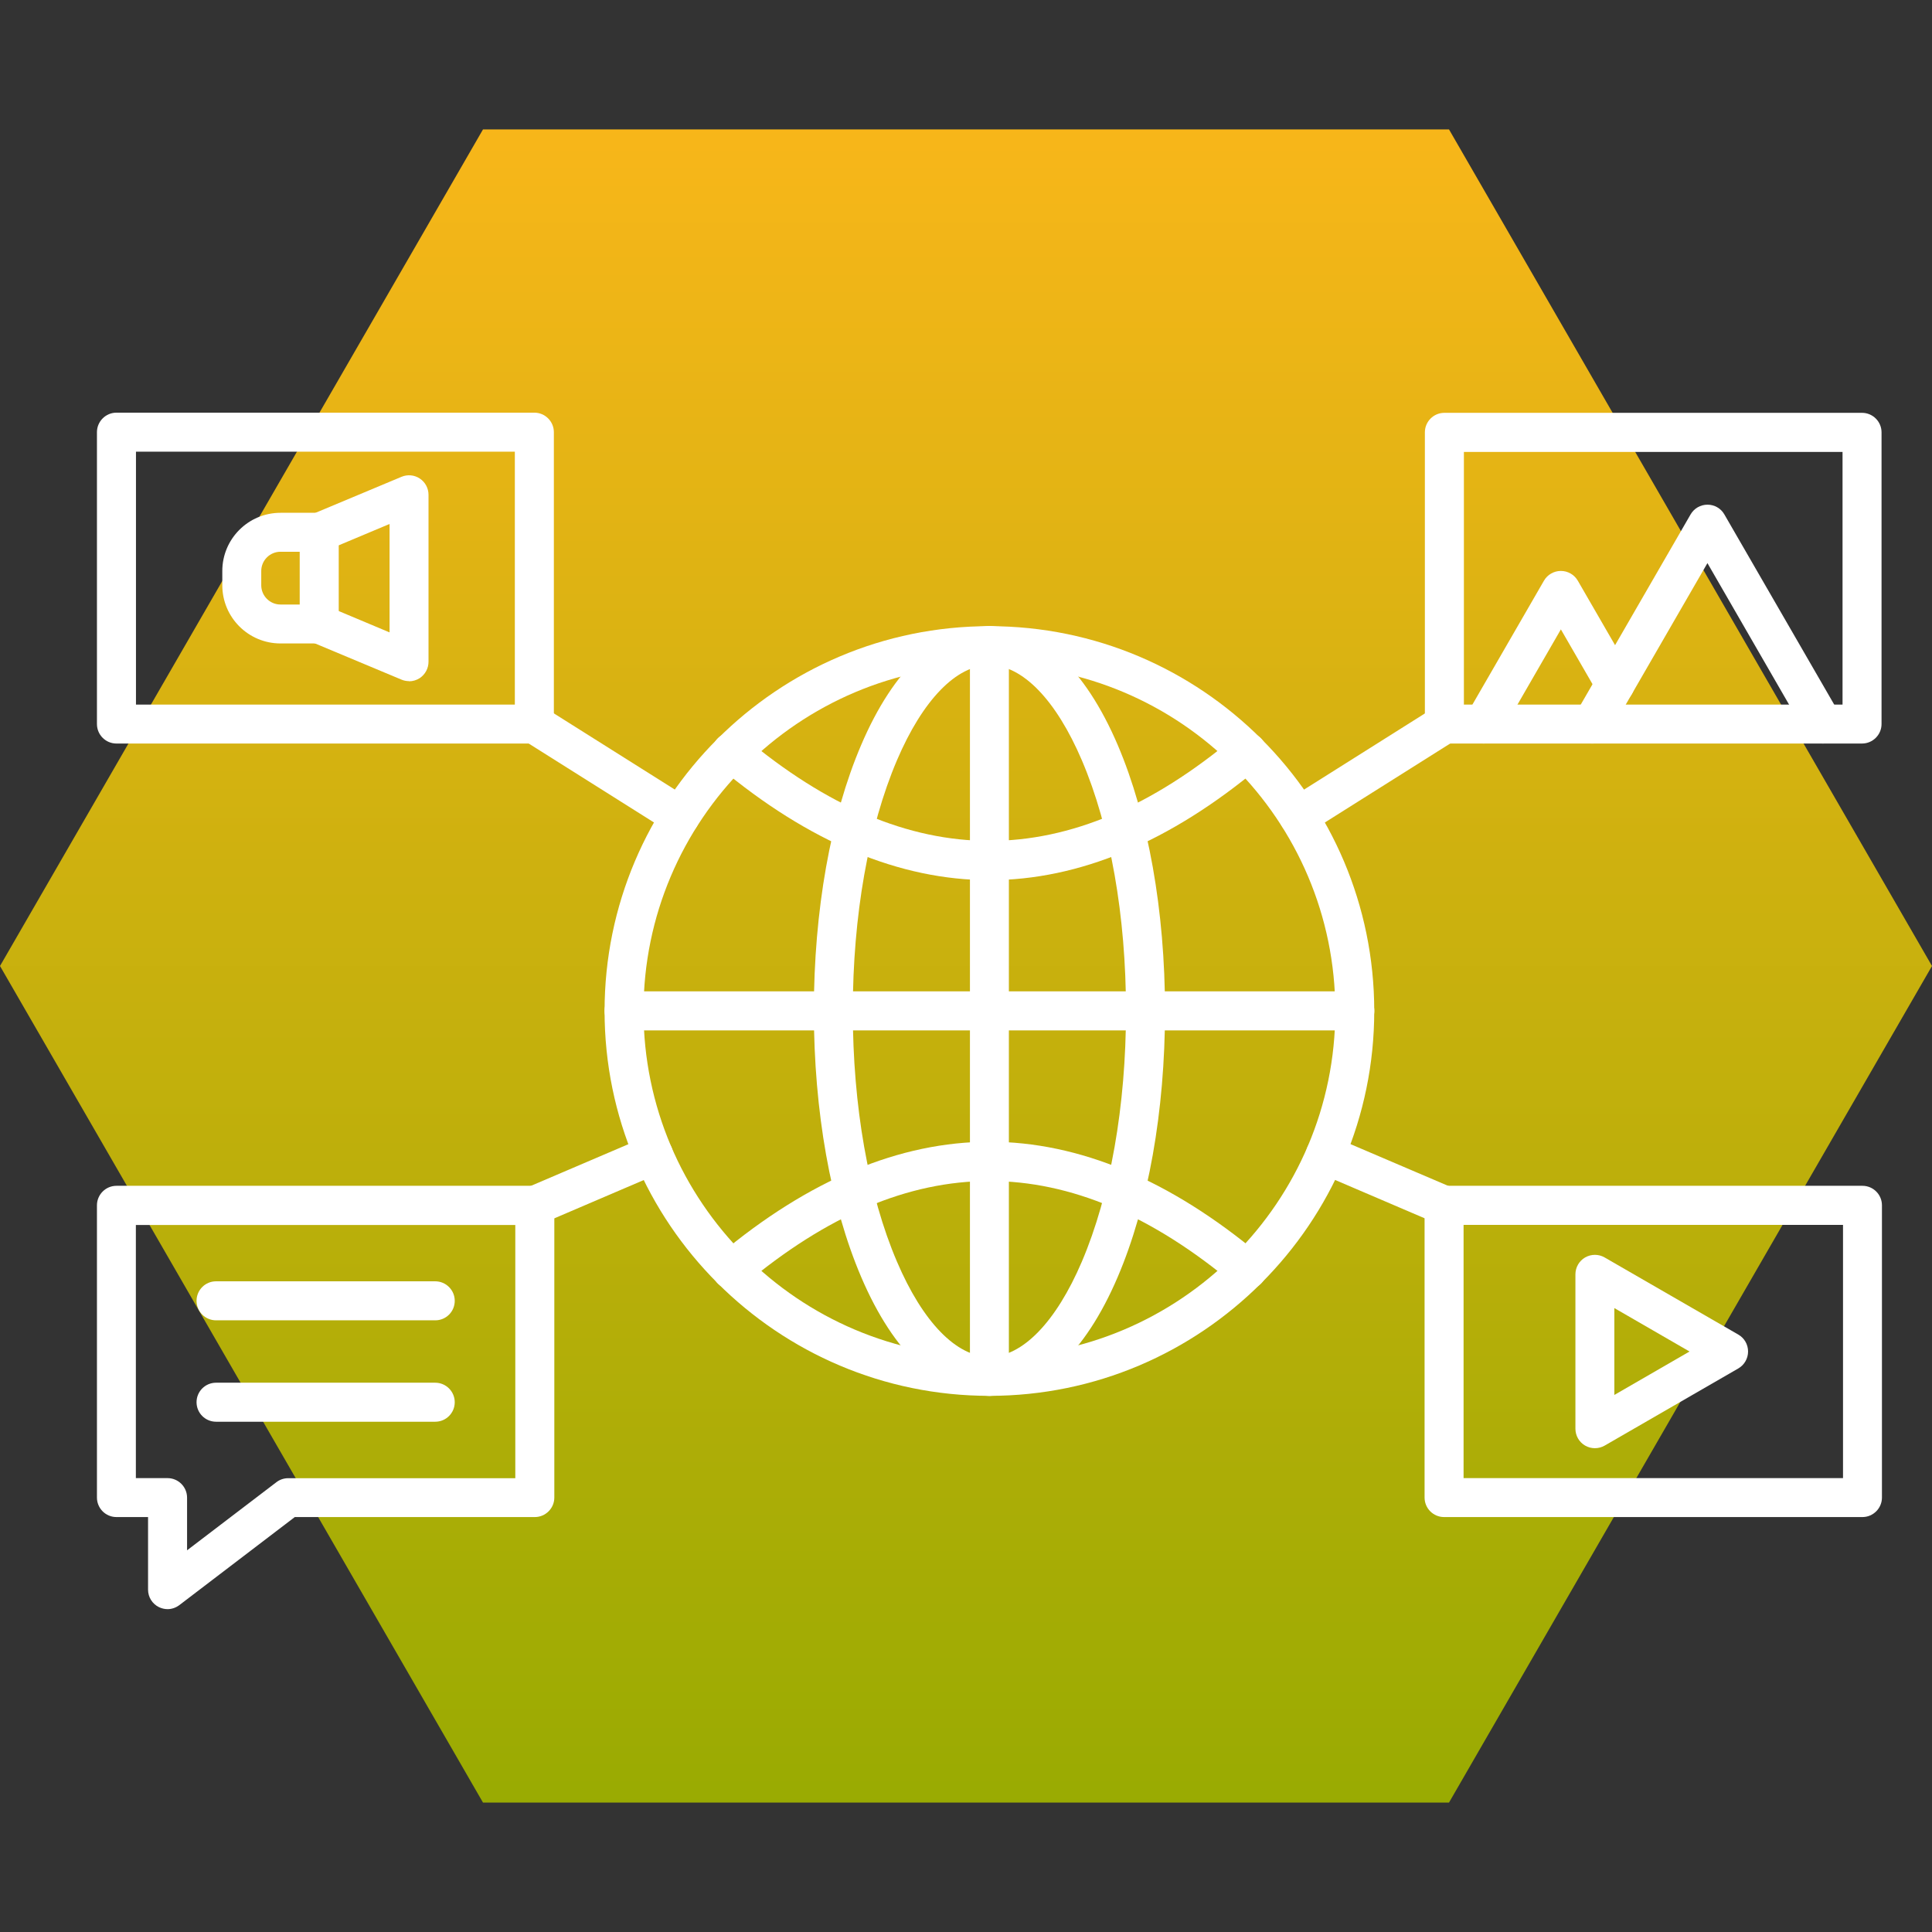 <svg width="206" height="206" viewBox="0 0 206 206" fill="none" xmlns="http://www.w3.org/2000/svg">
<rect x="0" y="0" width="206" height="206" fill="#333333" stroke="none"/>
<path d="M206 103L154.5 192.201L51.5 192.201L-4.50227e-06 103L51.5 13.799L154.5 13.799L206 103Z" fill="url(#paint0_linear_2022_54)"/>
<path fill-rule="evenodd" clip-rule="evenodd" d="M105.501 70.916C85.163 70.916 68.615 87.456 68.615 107.793C68.615 128.13 85.154 144.678 105.501 144.678C125.838 144.678 142.377 128.139 142.377 107.793C142.377 87.455 125.838 70.916 105.501 70.916ZM105.501 148.832C82.873 148.832 64.463 130.423 64.463 107.795C64.463 85.166 82.873 66.766 105.501 66.766C128.129 66.766 146.529 85.175 146.529 107.795C146.529 130.423 128.12 148.832 105.501 148.832Z" fill="white"/>
<path fill-rule="evenodd" clip-rule="evenodd" d="M105.501 93.846C95.934 93.846 86.233 89.787 76.675 81.778C75.799 81.037 75.681 79.731 76.414 78.847C77.155 77.971 78.46 77.853 79.344 78.594C96.937 93.349 114.051 93.349 131.643 78.594C132.519 77.853 133.833 77.971 134.565 78.847C135.306 79.731 135.188 81.037 134.313 81.778C124.754 89.787 115.06 93.846 105.495 93.846H105.501Z" fill="white"/>
<path fill-rule="evenodd" clip-rule="evenodd" d="M132.979 137.48C132.516 137.48 132.036 137.319 131.649 136.991C114.056 122.237 96.942 122.237 79.35 136.991C78.466 137.724 77.16 137.606 76.419 136.73C75.687 135.854 75.796 134.54 76.68 133.808C86.23 125.799 95.933 121.74 105.507 121.74C115.073 121.74 124.766 125.807 134.324 133.808C135.2 134.54 135.318 135.854 134.577 136.73C134.172 137.218 133.574 137.471 132.985 137.471L132.979 137.48Z" fill="white"/>
<path fill-rule="evenodd" clip-rule="evenodd" d="M105.499 70.916C101.988 70.916 98.392 74.613 95.638 81.064C92.606 88.171 90.93 97.671 90.93 107.793C90.93 117.925 92.597 127.416 95.638 134.523C98.391 140.974 101.988 144.671 105.499 144.671C109.003 144.671 112.599 140.974 115.353 134.523C118.384 127.415 120.06 117.924 120.06 107.793C120.06 97.663 118.393 88.171 115.353 81.064C112.599 74.613 109.003 70.916 105.499 70.916ZM105.499 148.832C100.168 148.832 95.309 144.327 91.823 136.158C88.572 128.545 86.778 118.473 86.778 107.795C86.778 97.117 88.564 87.044 91.823 79.432C95.309 71.263 100.168 66.766 105.499 66.766C110.83 66.766 115.681 71.263 119.176 79.432C122.427 87.045 124.22 97.118 124.22 107.795C124.22 118.473 122.426 128.555 119.176 136.158C115.689 144.327 110.83 148.832 105.499 148.832Z" fill="white"/>
<path fill-rule="evenodd" clip-rule="evenodd" d="M144.458 109.864H66.542C65.397 109.864 64.462 108.938 64.462 107.784C64.462 106.639 65.388 105.704 66.542 105.704H144.458C145.604 105.704 146.538 106.639 146.538 107.784C146.538 108.938 145.604 109.864 144.458 109.864Z" fill="white"/>
<path fill-rule="evenodd" clip-rule="evenodd" d="M105.5 148.83C104.346 148.83 103.42 147.904 103.42 146.75V68.834C103.42 67.689 104.346 66.754 105.5 66.754C106.645 66.754 107.572 67.68 107.572 68.834V146.75C107.572 147.896 106.645 148.83 105.5 148.83Z" fill="white"/>
<path fill-rule="evenodd" clip-rule="evenodd" d="M156.088 75.127H196.461V48.187H156.088V75.127ZM198.54 79.279H154.008C152.854 79.279 151.928 78.353 151.928 77.199V46.098C151.928 44.953 152.854 44.018 154.008 44.018H198.54C199.685 44.018 200.62 44.953 200.62 46.098V77.199C200.62 78.344 199.685 79.279 198.54 79.279Z" fill="white"/>
<path fill-rule="evenodd" clip-rule="evenodd" d="M158.193 79.277C157.839 79.277 157.477 79.185 157.157 78.999C156.163 78.427 155.818 77.155 156.399 76.161L164.627 61.912C164.997 61.272 165.688 60.876 166.429 60.876C167.17 60.876 167.86 61.272 168.231 61.912L174.008 71.909C174.581 72.902 174.244 74.174 173.242 74.747C172.248 75.319 170.976 74.982 170.404 73.989L166.429 67.108L160.003 78.242C159.616 78.907 158.917 79.277 158.201 79.277L158.193 79.277Z" fill="white"/>
<path fill-rule="evenodd" clip-rule="evenodd" d="M194.36 79.277C193.644 79.277 192.945 78.907 192.557 78.242L182.056 60.042L171.546 78.242C170.973 79.235 169.701 79.572 168.708 78.999C167.714 78.427 167.377 77.155 167.95 76.161L180.262 54.847C180.632 54.207 181.315 53.811 182.064 53.811C182.805 53.811 183.496 54.207 183.858 54.847L196.17 76.161C196.743 77.155 196.406 78.427 195.404 78.999C195.075 79.185 194.722 79.277 194.368 79.277L194.36 79.277Z" fill="white"/>
<path fill-rule="evenodd" clip-rule="evenodd" d="M172.13 139.474V148.737L180.148 144.105L172.13 139.474ZM170.05 154.413C169.688 154.413 169.334 154.321 169.014 154.135C168.374 153.765 167.979 153.083 167.979 152.333V135.878C167.979 135.137 168.374 134.446 169.014 134.076C169.663 133.705 170.454 133.705 171.094 134.076L185.352 142.303C186 142.674 186.388 143.364 186.388 144.106C186.388 144.847 185.992 145.537 185.352 145.908L171.103 154.135C170.783 154.321 170.421 154.413 170.059 154.413H170.05Z" fill="white"/>
<path fill-rule="evenodd" clip-rule="evenodd" d="M156.054 157.605H196.512V130.606H156.054V157.605ZM198.583 161.757H153.976C152.83 161.757 151.896 160.83 151.896 159.677V128.517C151.896 127.371 152.822 126.437 153.976 126.437H198.583C199.728 126.437 200.663 127.363 200.663 128.517V159.677C200.663 160.822 199.728 161.757 198.583 161.757Z" fill="white"/>
<path fill-rule="evenodd" clip-rule="evenodd" d="M43.618 72.626C43.349 72.626 43.071 72.576 42.81 72.466L33.234 68.458C32.173 68.011 31.677 66.799 32.123 65.738C32.569 64.676 33.782 64.18 34.843 64.618L41.538 67.43V55.868L34.843 58.68C33.782 59.118 32.569 58.621 32.123 57.569C31.677 56.508 32.173 55.295 33.234 54.849L42.81 50.84C43.458 50.57 44.182 50.638 44.764 51.025C45.345 51.413 45.69 52.061 45.69 52.76V70.563C45.69 71.262 45.336 71.91 44.764 72.298C44.418 72.525 44.014 72.643 43.61 72.643L43.618 72.626Z" fill="white"/>
<path fill-rule="evenodd" clip-rule="evenodd" d="M29.91 58.83C28.781 58.83 27.855 59.748 27.855 60.885V62.401C27.855 63.53 28.773 64.456 29.901 64.456H31.956V58.831H29.901L29.91 58.83ZM34.036 68.608H29.91C26.482 68.608 23.703 65.829 23.703 62.401V60.885C23.703 57.458 26.482 54.678 29.91 54.678H34.036C35.182 54.678 36.117 55.613 36.117 56.759V66.536C36.117 67.681 35.182 68.616 34.036 68.616V68.608Z" fill="white"/>
<path fill-rule="evenodd" clip-rule="evenodd" d="M14.498 75.127H54.895V48.16H14.498V75.127ZM56.976 79.279H12.417C11.272 79.279 10.337 78.353 10.337 77.199V46.08C10.337 44.935 11.272 44 12.417 44H56.976C58.121 44 59.056 44.935 59.056 46.08V77.199C59.056 78.344 58.121 79.279 56.976 79.279Z" fill="white"/>
<path fill-rule="evenodd" clip-rule="evenodd" d="M14.497 157.605H17.866C19.011 157.605 19.946 158.54 19.946 159.685V165.302L29.479 158.034C29.841 157.757 30.279 157.613 30.734 157.613H54.944V130.614H14.487V157.613L14.497 157.605ZM17.866 171.576C17.554 171.576 17.234 171.5 16.939 171.357C16.232 171.004 15.786 170.288 15.786 169.496V161.757H12.417C11.272 161.757 10.337 160.83 10.337 159.677V128.517C10.337 127.371 11.272 126.437 12.417 126.437H57.025C58.17 126.437 59.105 127.363 59.105 128.517V159.677C59.105 160.822 58.17 161.757 57.025 161.757H31.432L19.12 171.147C18.749 171.425 18.311 171.576 17.865 171.576L17.866 171.576Z" fill="white"/>
<path fill-rule="evenodd" clip-rule="evenodd" d="M46.407 140.78H23.037C21.892 140.78 20.957 139.853 20.957 138.7C20.957 137.554 21.883 136.62 23.037 136.62H46.407C47.553 136.62 48.487 137.554 48.487 138.7C48.487 139.853 47.561 140.78 46.407 140.78Z" fill="white"/>
<path fill-rule="evenodd" clip-rule="evenodd" d="M46.407 151.592H23.037C21.892 151.592 20.957 150.665 20.957 149.512C20.957 148.366 21.883 147.432 23.037 147.432H46.407C47.553 147.432 48.487 148.366 48.487 149.512C48.487 150.657 47.561 151.592 46.407 151.592Z" fill="white"/>
<path fill-rule="evenodd" clip-rule="evenodd" d="M72.537 89.088C72.158 89.088 71.771 88.987 71.434 88.768L55.862 78.957C54.894 78.351 54.599 77.063 55.214 76.094C55.829 75.126 57.109 74.831 58.077 75.446L73.649 85.257C74.617 85.871 74.904 87.151 74.297 88.12C73.901 88.752 73.228 89.088 72.537 89.088Z" fill="white"/>
<path fill-rule="evenodd" clip-rule="evenodd" d="M57.026 130.606C56.218 130.606 55.451 130.126 55.114 129.343C54.668 128.29 55.157 127.069 56.209 126.614L68.858 121.207C69.911 120.761 71.132 121.249 71.587 122.302C72.042 123.355 71.545 124.576 70.492 125.031L57.843 130.446C57.574 130.555 57.296 130.614 57.026 130.614L57.026 130.606Z" fill="white"/>
<path fill-rule="evenodd" clip-rule="evenodd" d="M153.974 130.606C153.705 130.606 153.427 130.547 153.157 130.437L140.508 125.022C139.455 124.576 138.967 123.355 139.413 122.294C139.86 121.241 141.089 120.753 142.142 121.199L154.791 126.605C155.844 127.052 156.332 128.273 155.886 129.334C155.549 130.126 154.774 130.597 153.974 130.597L153.974 130.606Z" fill="white"/>
<path fill-rule="evenodd" clip-rule="evenodd" d="M138.462 89.088C137.771 89.088 137.097 88.743 136.701 88.12C136.095 87.151 136.381 85.871 137.35 85.257L152.921 75.446C153.89 74.839 155.17 75.126 155.785 76.094C156.4 77.062 156.105 78.351 155.136 78.957L139.565 88.769C139.22 88.987 138.841 89.088 138.462 89.088Z" fill="white"/>
<defs>
<linearGradient id="paint0_linear_2022_54" x1="103" y1="-4.50227e-06" x2="103" y2="206" gradientUnits="userSpaceOnUse">
<stop stop-color="#FFB71B"/>
<stop offset="1" stop-color="#92AA00"/>
</linearGradient>
</defs>
</svg>
